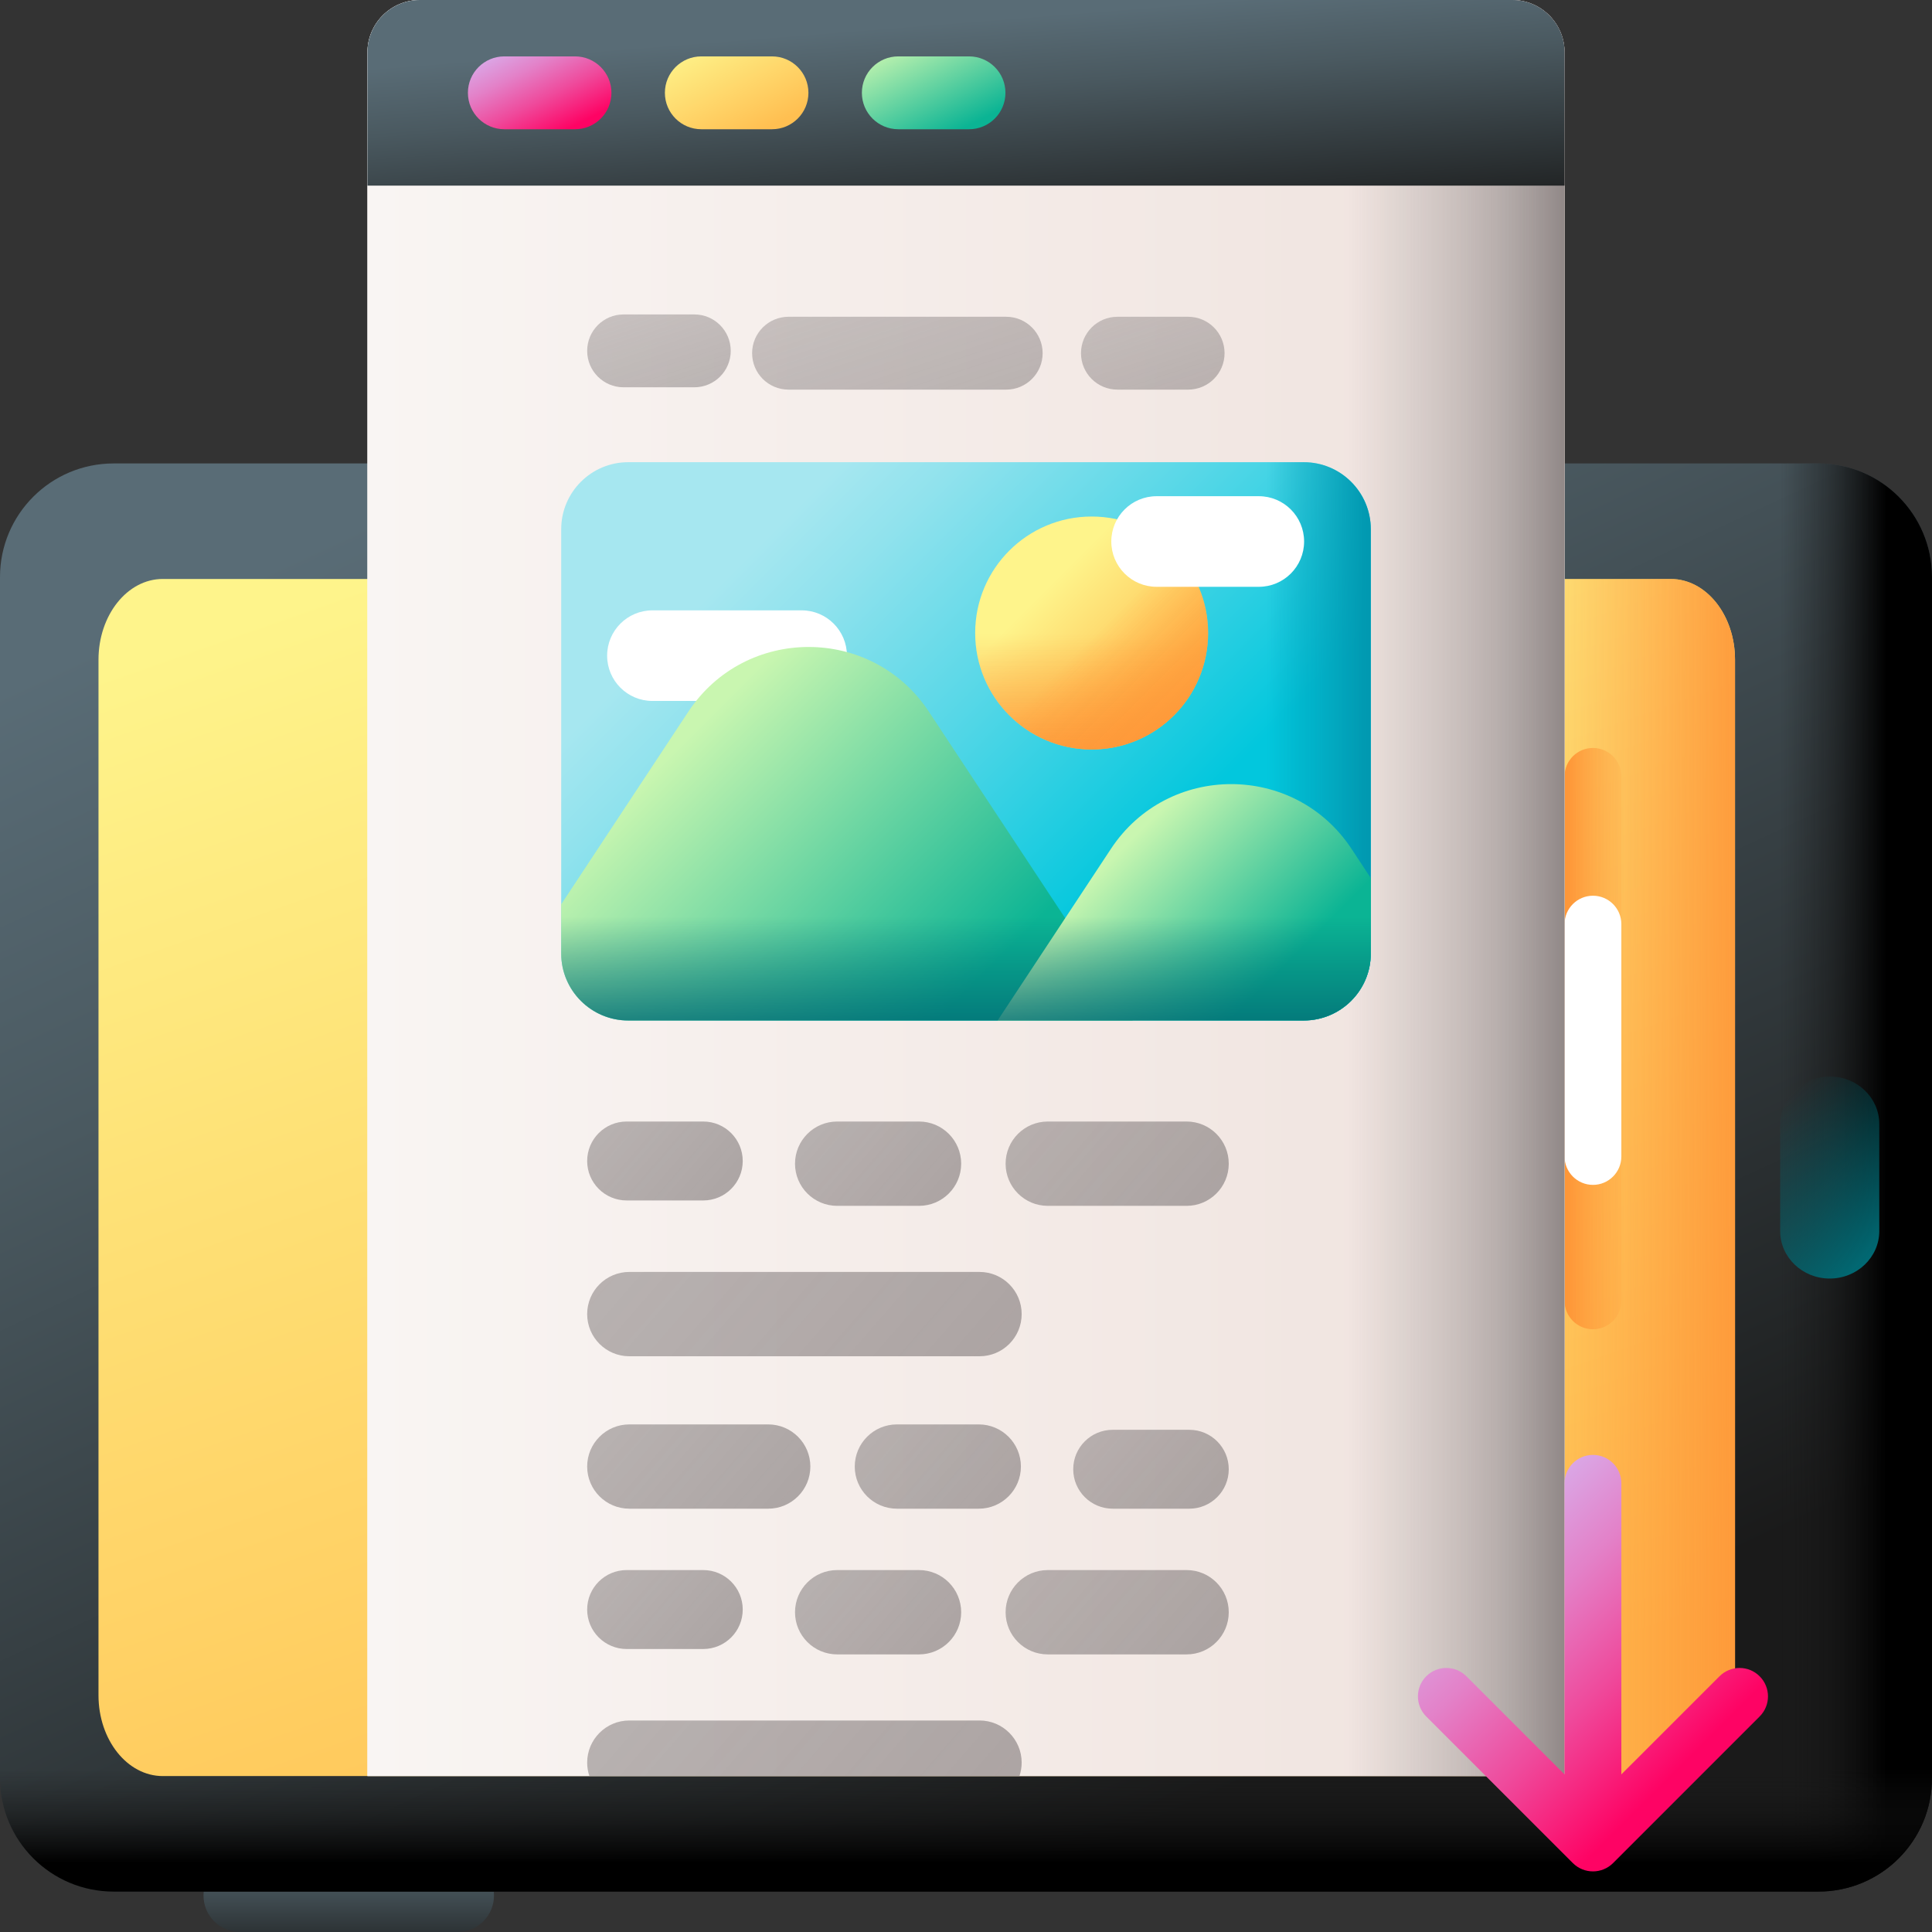 <svg width="48" height="48" viewBox="0 0 48 48" fill="none" xmlns="http://www.w3.org/2000/svg">
<rect x="0" y="0" width="48" height="48" fill="#333333" stroke="none"/>
<g clip-path="url(#clip0_1874_197)">
<path d="M5.961 48H11.368C11.868 48 12.273 47.595 12.273 47.095C12.273 46.595 11.868 46.19 11.368 46.19H5.961C5.461 46.19 5.056 46.595 5.056 47.095C5.056 47.595 5.461 48 5.961 48Z" fill="url(#paint0_linear_1874_197)"/>
<path d="M45.176 46.996H2.824C1.264 46.996 0 45.732 0 44.173V14.337C0 12.778 1.264 11.514 2.824 11.514H45.176C46.736 11.514 48 12.778 48 14.337V44.173C48 45.732 46.736 46.996 45.176 46.996Z" fill="url(#paint1_linear_1874_197)"/>
<path d="M45.176 11.514H27.953V46.996H45.176C46.736 46.996 48 45.732 48 44.173V14.337C48 12.778 46.736 11.514 45.176 11.514Z" fill="url(#paint2_linear_1874_197)"/>
<path d="M46.69 30.585V27.924C46.69 27.273 46.139 26.745 45.459 26.745C44.779 26.745 44.228 27.273 44.228 27.924V30.585C44.228 31.237 44.779 31.765 45.459 31.765C46.139 31.765 46.69 31.237 46.69 30.585Z" fill="url(#paint3_linear_1874_197)"/>
<path d="M0 38.573V44.173C0 45.732 1.264 46.996 2.824 46.996H45.176C46.736 46.996 48 45.732 48 44.173V38.573H0Z" fill="url(#paint4_linear_1874_197)"/>
<path d="M41.508 14.384H4.045C3.162 14.384 2.447 15.283 2.447 16.392V42.118C2.447 43.227 3.162 44.126 4.045 44.126H41.508C42.391 44.126 43.106 43.227 43.106 42.118V16.392C43.106 15.283 42.391 14.384 41.508 14.384Z" fill="url(#paint5_linear_1874_197)"/>
<path d="M26.505 44.126H41.508C42.391 44.126 43.106 43.227 43.106 42.118V16.392C43.106 15.283 42.391 14.384 41.508 14.384H26.505V44.126Z" fill="url(#paint6_linear_1874_197)"/>
<path d="M39.577 33.025C39.966 33.025 40.282 32.709 40.282 32.319V19.289C40.282 18.899 39.966 18.583 39.577 18.583C39.187 18.583 38.871 18.899 38.871 19.289V32.319C38.871 32.709 39.187 33.025 39.577 33.025Z" fill="url(#paint7_linear_1874_197)"/>
<path d="M39.577 29.438C39.966 29.438 40.282 29.122 40.282 28.732V22.96C40.282 22.57 39.966 22.254 39.577 22.254C39.187 22.254 38.871 22.57 38.871 22.96V28.732C38.871 29.122 39.187 29.438 39.577 29.438Z" fill="white"/>
<path d="M38.871 1.302V44.125H9.129V1.302C9.129 0.583 9.712 0 10.431 0H37.569C38.288 0 38.871 0.583 38.871 1.302Z" fill="url(#paint8_linear_1874_197)"/>
<path d="M38.871 1.302V44.125H9.129V1.302C9.129 0.583 9.712 0 10.431 0H37.569C38.288 0 38.871 0.583 38.871 1.302Z" fill="url(#paint9_linear_1874_197)"/>
<path d="M38.871 1.302V44.125H23.718V0H37.569C38.288 0 38.871 0.583 38.871 1.302Z" fill="url(#paint10_linear_1874_197)"/>
<path d="M15.569 29.825H17.472C18.014 29.825 18.453 29.386 18.453 28.845C18.453 28.303 18.014 27.864 17.472 27.864H15.569C15.027 27.864 14.588 28.303 14.588 28.845C14.588 29.386 15.027 29.825 15.569 29.825Z" fill="url(#paint11_linear_1874_197)"/>
<path d="M14.588 32.648C14.588 33.227 15.057 33.696 15.636 33.696H24.336C24.914 33.696 25.383 33.227 25.383 32.648C25.383 32.07 24.914 31.601 24.336 31.601H15.636C15.057 31.601 14.588 32.07 14.588 32.648Z" fill="url(#paint12_linear_1874_197)"/>
<path d="M19.085 35.389H15.636C15.057 35.389 14.588 35.858 14.588 36.436C14.588 37.014 15.057 37.483 15.636 37.483H19.085C19.664 37.483 20.133 37.014 20.133 36.436C20.133 35.858 19.664 35.389 19.085 35.389Z" fill="url(#paint13_linear_1874_197)"/>
<path d="M25.364 36.436C25.364 35.858 24.895 35.389 24.317 35.389H22.284C21.705 35.389 21.236 35.858 21.236 36.436C21.236 37.014 21.705 37.483 22.284 37.483H24.317C24.895 37.483 25.364 37.014 25.364 36.436Z" fill="url(#paint14_linear_1874_197)"/>
<path d="M15.569 40.969H17.472C18.014 40.969 18.453 40.53 18.453 39.989C18.453 39.447 18.014 39.008 17.472 39.008H15.569C15.027 39.008 14.588 39.447 14.588 39.989C14.588 40.53 15.027 40.969 15.569 40.969Z" fill="url(#paint15_linear_1874_197)"/>
<path d="M25.383 43.792C25.383 43.214 24.914 42.745 24.336 42.745H15.636C15.057 42.745 14.588 43.214 14.588 43.792C14.588 43.909 14.608 44.02 14.643 44.125H25.328C25.363 44.02 25.383 43.909 25.383 43.792Z" fill="url(#paint16_linear_1874_197)"/>
<path d="M30.528 40.056C30.528 39.477 30.059 39.008 29.481 39.008H26.032C25.453 39.008 24.984 39.477 24.984 40.056C24.984 40.634 25.453 41.103 26.032 41.103H29.481C30.059 41.103 30.528 40.634 30.528 40.056Z" fill="url(#paint17_linear_1874_197)"/>
<path d="M20.8 41.103H22.833C23.411 41.103 23.88 40.634 23.88 40.056C23.88 39.477 23.411 39.008 22.833 39.008H20.8C20.221 39.008 19.752 39.477 19.752 40.056C19.752 40.634 20.221 41.103 20.8 41.103Z" fill="url(#paint18_linear_1874_197)"/>
<path d="M29.548 35.523H27.645C27.103 35.523 26.664 35.961 26.664 36.503C26.664 37.044 27.103 37.483 27.645 37.483H29.548C30.089 37.483 30.528 37.044 30.528 36.503C30.528 35.961 30.089 35.523 29.548 35.523Z" fill="url(#paint19_linear_1874_197)"/>
<path d="M26.032 29.959H29.481C30.059 29.959 30.528 29.49 30.528 28.912C30.528 28.333 30.059 27.864 29.481 27.864H26.032C25.453 27.864 24.984 28.333 24.984 28.912C24.984 29.49 25.453 29.959 26.032 29.959Z" fill="url(#paint20_linear_1874_197)"/>
<path d="M20.8 29.959H22.833C23.411 29.959 23.88 29.49 23.88 28.912C23.88 28.333 23.411 27.864 22.833 27.864H20.8C20.221 27.864 19.752 28.333 19.752 28.912C19.752 29.49 20.221 29.959 20.8 29.959Z" fill="url(#paint21_linear_1874_197)"/>
<path d="M32.391 25.354H15.609C14.689 25.354 13.943 24.608 13.943 23.688V13.149C13.943 12.229 14.689 11.483 15.609 11.483H32.391C33.311 11.483 34.057 12.229 34.057 13.149V23.688C34.057 24.608 33.311 25.354 32.391 25.354Z" fill="url(#paint22_linear_1874_197)"/>
<path d="M27.122 25.354H32.391C33.311 25.354 34.057 24.608 34.057 23.688V13.149C34.057 12.229 33.311 11.483 32.391 11.483H27.122V25.354Z" fill="url(#paint23_linear_1874_197)"/>
<path d="M16.21 17.415H19.917C20.538 17.415 21.042 16.911 21.042 16.29C21.042 15.668 20.538 15.164 19.917 15.164H16.21C15.588 15.164 15.084 15.668 15.084 16.29C15.084 16.911 15.588 17.415 16.21 17.415Z" fill="white"/>
<path d="M27.122 18.62C28.72 18.62 30.015 17.324 30.015 15.726C30.015 14.128 28.72 12.833 27.122 12.833C25.523 12.833 24.228 14.128 24.228 15.726C24.228 17.324 25.523 18.62 27.122 18.62Z" fill="url(#paint24_linear_1874_197)"/>
<path d="M24.228 15.726C24.228 17.324 25.523 18.62 27.122 18.62C28.72 18.62 30.015 17.324 30.015 15.726C30.015 15.38 29.954 15.048 29.843 14.741H24.401C24.289 15.048 24.228 15.38 24.228 15.726Z" fill="url(#paint25_linear_1874_197)"/>
<path d="M25.075 17.772C26.205 18.902 28.038 18.902 29.168 17.772C30.297 16.642 30.297 14.81 29.168 13.68C28.923 13.435 28.645 13.244 28.349 13.105L24.5 16.953C24.639 17.25 24.831 17.527 25.075 17.772Z" fill="url(#paint26_linear_1874_197)"/>
<path d="M28.736 14.579H31.275C31.896 14.579 32.4 14.075 32.4 13.453C32.4 12.832 31.896 12.328 31.275 12.328H28.736C28.114 12.328 27.61 12.832 27.61 13.453C27.61 14.075 28.114 14.579 28.736 14.579Z" fill="white"/>
<path d="M15.609 25.354H28.142L23.078 17.682C21.663 15.538 18.517 15.538 17.101 17.682L13.943 22.468V23.688C13.943 24.608 14.689 25.354 15.609 25.354Z" fill="url(#paint27_linear_1874_197)"/>
<path d="M32.391 25.354C33.311 25.354 34.057 24.608 34.057 23.688V21.816L33.578 21.089C32.163 18.945 29.016 18.945 27.601 21.089L24.786 25.354H32.391Z" fill="url(#paint28_linear_1874_197)"/>
<path d="M13.943 18.419V23.688C13.943 24.608 14.689 25.354 15.609 25.354H32.391C33.311 25.354 34.057 24.608 34.057 23.688V18.419H13.943Z" fill="url(#paint29_linear_1874_197)"/>
<path d="M15.493 9.622H17.25C17.75 9.622 18.155 9.217 18.155 8.717C18.155 8.217 17.75 7.812 17.25 7.812H15.493C14.993 7.812 14.588 8.217 14.588 8.717C14.588 9.217 14.993 9.622 15.493 9.622Z" fill="url(#paint30_linear_1874_197)"/>
<path d="M24.999 7.87H19.591C19.091 7.87 18.686 8.276 18.686 8.775C18.686 9.275 19.091 9.68 19.591 9.68H24.999C25.498 9.68 25.904 9.275 25.904 8.775C25.904 8.276 25.498 7.87 24.999 7.87Z" fill="url(#paint31_linear_1874_197)"/>
<path d="M27.762 9.68H29.519C30.019 9.68 30.424 9.275 30.424 8.775C30.424 8.275 30.019 7.87 29.519 7.87H27.762C27.262 7.87 26.857 8.276 26.857 8.775C26.857 9.275 27.262 9.68 27.762 9.68Z" fill="url(#paint32_linear_1874_197)"/>
<path d="M37.569 0H10.431C9.712 0 9.129 0.583 9.129 1.302V4.612H38.871V1.302C38.871 0.583 38.288 0 37.569 0Z" fill="url(#paint33_linear_1874_197)"/>
<path d="M40.076 46.288L43.718 42.645C43.994 42.369 43.994 41.922 43.718 41.647C43.443 41.371 42.996 41.371 42.72 41.647L40.282 44.084V36.852C40.282 36.462 39.966 36.147 39.576 36.147C39.382 36.147 39.205 36.225 39.077 36.353C38.95 36.481 38.87 36.657 38.87 36.852V44.084L36.433 41.647C36.157 41.371 35.71 41.371 35.434 41.647C35.159 41.922 35.159 42.369 35.434 42.645L39.077 46.288C39.353 46.563 39.8 46.563 40.076 46.288Z" fill="url(#paint34_linear_1874_197)"/>
<path d="M14.287 1.401H12.53C12.03 1.401 11.625 1.806 11.625 2.306C11.625 2.806 12.03 3.211 12.53 3.211H14.287C14.786 3.211 15.191 2.806 15.191 2.306C15.191 1.806 14.786 1.401 14.287 1.401Z" fill="url(#paint35_linear_1874_197)"/>
<path d="M19.181 1.401H17.424C16.924 1.401 16.519 1.806 16.519 2.306C16.519 2.806 16.924 3.211 17.424 3.211H19.181C19.68 3.211 20.085 2.806 20.085 2.306C20.085 1.806 19.68 1.401 19.181 1.401Z" fill="url(#paint36_linear_1874_197)"/>
<path d="M24.075 1.401H22.318C21.818 1.401 21.413 1.806 21.413 2.306C21.413 2.806 21.818 3.211 22.318 3.211H24.075C24.575 3.211 24.98 2.806 24.98 2.306C24.98 1.806 24.575 1.401 24.075 1.401Z" fill="url(#paint37_linear_1874_197)"/>
</g>
<defs>
<linearGradient id="paint0_linear_1874_197" x1="8.665" y1="45.82" x2="8.665" y2="48.833" gradientUnits="userSpaceOnUse">
<stop stop-color="#596C76"/>
<stop offset="0.284" stop-color="#4A5960"/>
<stop offset="0.875" stop-color="#232627"/>
<stop offset="1" stop-color="#1A1A1A"/>
</linearGradient>
<linearGradient id="paint1_linear_1874_197" x1="15.055" y1="10.111" x2="31.021" y2="44.281" gradientUnits="userSpaceOnUse">
<stop stop-color="#596C76"/>
<stop offset="0.284" stop-color="#4A5960"/>
<stop offset="0.875" stop-color="#232627"/>
<stop offset="1" stop-color="#1A1A1A"/>
</linearGradient>
<linearGradient id="paint2_linear_1874_197" x1="44.235" y1="29.255" x2="46.871" y2="29.255" gradientUnits="userSpaceOnUse">
<stop stop-color="#1A1A1A" stop-opacity="0"/>
<stop offset="0.426" stop-color="#121212" stop-opacity="0.426"/>
<stop offset="1"/>
</linearGradient>
<linearGradient id="paint3_linear_1874_197" x1="43.941" y1="27.737" x2="46.977" y2="30.773" gradientUnits="userSpaceOnUse">
<stop stop-color="#016A74" stop-opacity="0"/>
<stop offset="1" stop-color="#016A74"/>
</linearGradient>
<linearGradient id="paint4_linear_1874_197" x1="24" y1="43.938" x2="24" y2="46.29" gradientUnits="userSpaceOnUse">
<stop stop-color="#1A1A1A" stop-opacity="0"/>
<stop offset="0.426" stop-color="#121212" stop-opacity="0.426"/>
<stop offset="1"/>
</linearGradient>
<linearGradient id="paint5_linear_1874_197" x1="16.612" y1="11.711" x2="28.365" y2="45.161" gradientUnits="userSpaceOnUse">
<stop stop-color="#FEF48B"/>
<stop offset="1" stop-color="#FFBF51"/>
</linearGradient>
<linearGradient id="paint6_linear_1874_197" x1="38.046" y1="29.255" x2="43.553" y2="29.255" gradientUnits="userSpaceOnUse">
<stop stop-color="#FE9738" stop-opacity="0"/>
<stop offset="1" stop-color="#FE9738"/>
</linearGradient>
<linearGradient id="paint7_linear_1874_197" x1="40.471" y1="25.804" x2="38.953" y2="25.804" gradientUnits="userSpaceOnUse">
<stop stop-color="#FE9738" stop-opacity="0"/>
<stop offset="1" stop-color="#FE9738"/>
</linearGradient>
<linearGradient id="paint8_linear_1874_197" x1="9.129" y1="22.063" x2="38.871" y2="22.063" gradientUnits="userSpaceOnUse">
<stop stop-color="#F9F5F3"/>
<stop offset="1" stop-color="#EFE2DD"/>
</linearGradient>
<linearGradient id="paint9_linear_1874_197" x1="9.129" y1="22.063" x2="38.871" y2="22.063" gradientUnits="userSpaceOnUse">
<stop stop-color="#F9F5F3"/>
<stop offset="1" stop-color="#EFE2DD"/>
</linearGradient>
<linearGradient id="paint10_linear_1874_197" x1="33.467" y1="22.063" x2="39.693" y2="22.063" gradientUnits="userSpaceOnUse">
<stop stop-color="#9E9797" stop-opacity="0"/>
<stop offset="0.356" stop-color="#9B9494" stop-opacity="0.356"/>
<stop offset="0.628" stop-color="#928B8B" stop-opacity="0.629"/>
<stop offset="0.872" stop-color="#827A7A" stop-opacity="0.872"/>
<stop offset="1" stop-color="#766E6E"/>
</linearGradient>
<linearGradient id="paint11_linear_1874_197" x1="-7.084" y1="8.352" x2="28.505" y2="39.25" gradientUnits="userSpaceOnUse">
<stop stop-color="#9E9797" stop-opacity="0"/>
<stop offset="0.356" stop-color="#9B9494" stop-opacity="0.356"/>
<stop offset="0.628" stop-color="#928B8B" stop-opacity="0.629"/>
<stop offset="0.872" stop-color="#827A7A" stop-opacity="0.872"/>
<stop offset="1" stop-color="#766E6E"/>
</linearGradient>
<linearGradient id="paint12_linear_1874_197" x1="-40.196" y1="-19.602" x2="50.542" y2="59.177" gradientUnits="userSpaceOnUse">
<stop stop-color="#9E9797" stop-opacity="0"/>
<stop offset="0.356" stop-color="#9B9494" stop-opacity="0.356"/>
<stop offset="0.628" stop-color="#928B8B" stop-opacity="0.629"/>
<stop offset="0.872" stop-color="#827A7A" stop-opacity="0.872"/>
<stop offset="1" stop-color="#766E6E"/>
</linearGradient>
<linearGradient id="paint13_linear_1874_197" x1="-15.282" y1="8.096" x2="33.934" y2="50.825" gradientUnits="userSpaceOnUse">
<stop stop-color="#9E9797" stop-opacity="0"/>
<stop offset="0.356" stop-color="#9B9494" stop-opacity="0.356"/>
<stop offset="0.628" stop-color="#928B8B" stop-opacity="0.629"/>
<stop offset="0.872" stop-color="#827A7A" stop-opacity="0.872"/>
<stop offset="1" stop-color="#766E6E"/>
</linearGradient>
<linearGradient id="paint14_linear_1874_197" x1="-1.914" y1="14.545" x2="36.102" y2="47.551" gradientUnits="userSpaceOnUse">
<stop stop-color="#9E9797" stop-opacity="0"/>
<stop offset="0.356" stop-color="#9B9494" stop-opacity="0.356"/>
<stop offset="0.628" stop-color="#928B8B" stop-opacity="0.629"/>
<stop offset="0.872" stop-color="#827A7A" stop-opacity="0.872"/>
<stop offset="1" stop-color="#766E6E"/>
</linearGradient>
<linearGradient id="paint15_linear_1874_197" x1="-7.084" y1="19.496" x2="28.505" y2="50.394" gradientUnits="userSpaceOnUse">
<stop stop-color="#9E9797" stop-opacity="0"/>
<stop offset="0.356" stop-color="#9B9494" stop-opacity="0.356"/>
<stop offset="0.628" stop-color="#928B8B" stop-opacity="0.629"/>
<stop offset="0.872" stop-color="#827A7A" stop-opacity="0.872"/>
<stop offset="1" stop-color="#766E6E"/>
</linearGradient>
<linearGradient id="paint16_linear_1874_197" x1="-39.624" y1="-8.057" x2="50.278" y2="69.996" gradientUnits="userSpaceOnUse">
<stop stop-color="#9E9797" stop-opacity="0"/>
<stop offset="0.356" stop-color="#9B9494" stop-opacity="0.356"/>
<stop offset="0.628" stop-color="#928B8B" stop-opacity="0.629"/>
<stop offset="0.872" stop-color="#827A7A" stop-opacity="0.872"/>
<stop offset="1" stop-color="#766E6E"/>
</linearGradient>
<linearGradient id="paint17_linear_1874_197" x1="-4.886" y1="11.716" x2="44.33" y2="54.445" gradientUnits="userSpaceOnUse">
<stop stop-color="#9E9797" stop-opacity="0"/>
<stop offset="0.356" stop-color="#9B9494" stop-opacity="0.356"/>
<stop offset="0.628" stop-color="#928B8B" stop-opacity="0.629"/>
<stop offset="0.872" stop-color="#827A7A" stop-opacity="0.872"/>
<stop offset="1" stop-color="#766E6E"/>
</linearGradient>
<linearGradient id="paint18_linear_1874_197" x1="-3.398" y1="18.165" x2="34.618" y2="51.171" gradientUnits="userSpaceOnUse">
<stop stop-color="#9E9797" stop-opacity="0"/>
<stop offset="0.356" stop-color="#9B9494" stop-opacity="0.356"/>
<stop offset="0.628" stop-color="#928B8B" stop-opacity="0.629"/>
<stop offset="0.872" stop-color="#827A7A" stop-opacity="0.872"/>
<stop offset="1" stop-color="#766E6E"/>
</linearGradient>
<linearGradient id="paint19_linear_1874_197" x1="4.992" y1="16.01" x2="40.581" y2="46.908" gradientUnits="userSpaceOnUse">
<stop stop-color="#9E9797" stop-opacity="0"/>
<stop offset="0.356" stop-color="#9B9494" stop-opacity="0.356"/>
<stop offset="0.628" stop-color="#928B8B" stop-opacity="0.629"/>
<stop offset="0.872" stop-color="#827A7A" stop-opacity="0.872"/>
<stop offset="1" stop-color="#766E6E"/>
</linearGradient>
<linearGradient id="paint20_linear_1874_197" x1="-4.886" y1="0.572" x2="44.33" y2="43.301" gradientUnits="userSpaceOnUse">
<stop stop-color="#9E9797" stop-opacity="0"/>
<stop offset="0.356" stop-color="#9B9494" stop-opacity="0.356"/>
<stop offset="0.628" stop-color="#928B8B" stop-opacity="0.629"/>
<stop offset="0.872" stop-color="#827A7A" stop-opacity="0.872"/>
<stop offset="1" stop-color="#766E6E"/>
</linearGradient>
<linearGradient id="paint21_linear_1874_197" x1="-3.398" y1="7.021" x2="34.618" y2="40.026" gradientUnits="userSpaceOnUse">
<stop stop-color="#9E9797" stop-opacity="0"/>
<stop offset="0.356" stop-color="#9B9494" stop-opacity="0.356"/>
<stop offset="0.628" stop-color="#928B8B" stop-opacity="0.629"/>
<stop offset="0.872" stop-color="#827A7A" stop-opacity="0.872"/>
<stop offset="1" stop-color="#766E6E"/>
</linearGradient>
<linearGradient id="paint22_linear_1874_197" x1="18.988" y1="13.406" x2="27.661" y2="22.08" gradientUnits="userSpaceOnUse">
<stop stop-color="#A6E7F0"/>
<stop offset="0.171" stop-color="#90E2ED"/>
<stop offset="0.529" stop-color="#56D7E7"/>
<stop offset="1" stop-color="#02C7DD"/>
</linearGradient>
<linearGradient id="paint23_linear_1874_197" x1="31.479" y1="18.418" x2="33.936" y2="18.418" gradientUnits="userSpaceOnUse">
<stop stop-color="#0199B1" stop-opacity="0"/>
<stop offset="1" stop-color="#0199B1"/>
</linearGradient>
<linearGradient id="paint24_linear_1874_197" x1="26.003" y1="14.608" x2="28.634" y2="17.239" gradientUnits="userSpaceOnUse">
<stop stop-color="#FEF48B"/>
<stop offset="1" stop-color="#FFBF51"/>
</linearGradient>
<linearGradient id="paint25_linear_1874_197" x1="27.122" y1="15.763" x2="27.122" y2="19.167" gradientUnits="userSpaceOnUse">
<stop stop-color="#FE9738" stop-opacity="0"/>
<stop offset="1" stop-color="#FE9738"/>
</linearGradient>
<linearGradient id="paint26_linear_1874_197" x1="27.189" y1="15.735" x2="29.722" y2="18.268" gradientUnits="userSpaceOnUse">
<stop stop-color="#FE9738" stop-opacity="0"/>
<stop offset="1" stop-color="#FE9738"/>
</linearGradient>
<linearGradient id="paint27_linear_1874_197" x1="16.458" y1="18.925" x2="23.102" y2="25.569" gradientUnits="userSpaceOnUse">
<stop stop-color="#C9F6B0"/>
<stop offset="1" stop-color="#0BB494"/>
</linearGradient>
<linearGradient id="paint28_linear_1874_197" x1="27.483" y1="21.47" x2="30.962" y2="24.948" gradientUnits="userSpaceOnUse">
<stop stop-color="#C9F6B0"/>
<stop offset="1" stop-color="#0BB494"/>
</linearGradient>
<linearGradient id="paint29_linear_1874_197" x1="24" y1="22.776" x2="24" y2="26.112" gradientUnits="userSpaceOnUse">
<stop stop-color="#016A74" stop-opacity="0"/>
<stop offset="1" stop-color="#016A74"/>
</linearGradient>
<linearGradient id="paint30_linear_1874_197" x1="11.973" y1="-4.71" x2="20.02" y2="19.854" gradientUnits="userSpaceOnUse">
<stop stop-color="#9E9797" stop-opacity="0"/>
<stop offset="0.356" stop-color="#9B9494" stop-opacity="0.356"/>
<stop offset="0.628" stop-color="#928B8B" stop-opacity="0.629"/>
<stop offset="0.872" stop-color="#827A7A" stop-opacity="0.872"/>
<stop offset="1" stop-color="#766E6E"/>
</linearGradient>
<linearGradient id="paint31_linear_1874_197" x1="15.776" y1="-11.125" x2="27.702" y2="25.281" gradientUnits="userSpaceOnUse">
<stop stop-color="#9E9797" stop-opacity="0"/>
<stop offset="0.356" stop-color="#9B9494" stop-opacity="0.356"/>
<stop offset="0.628" stop-color="#928B8B" stop-opacity="0.629"/>
<stop offset="0.872" stop-color="#827A7A" stop-opacity="0.872"/>
<stop offset="1" stop-color="#766E6E"/>
</linearGradient>
<linearGradient id="paint32_linear_1874_197" x1="24.242" y1="-4.652" x2="32.289" y2="19.912" gradientUnits="userSpaceOnUse">
<stop stop-color="#9E9797" stop-opacity="0"/>
<stop offset="0.356" stop-color="#9B9494" stop-opacity="0.356"/>
<stop offset="0.628" stop-color="#928B8B" stop-opacity="0.629"/>
<stop offset="0.872" stop-color="#827A7A" stop-opacity="0.872"/>
<stop offset="1" stop-color="#766E6E"/>
</linearGradient>
<linearGradient id="paint33_linear_1874_197" x1="23.81" y1="0.536" x2="24.28" y2="6.466" gradientUnits="userSpaceOnUse">
<stop stop-color="#596C76"/>
<stop offset="0.284" stop-color="#4A5960"/>
<stop offset="0.875" stop-color="#232627"/>
<stop offset="1" stop-color="#1A1A1A"/>
</linearGradient>
<linearGradient id="paint34_linear_1874_197" x1="36.254" y1="37.998" x2="41.95" y2="43.694" gradientUnits="userSpaceOnUse">
<stop stop-color="#D9B1EE"/>
<stop offset="0.123" stop-color="#DBA3E3"/>
<stop offset="0.351" stop-color="#E381C8"/>
<stop offset="0.659" stop-color="#EF499B"/>
<stop offset="1" stop-color="#FE0364"/>
</linearGradient>
<linearGradient id="paint35_linear_1874_197" x1="12.686" y1="0.862" x2="13.91" y2="3.309" gradientUnits="userSpaceOnUse">
<stop stop-color="#D9B1EE"/>
<stop offset="0.123" stop-color="#DBA3E3"/>
<stop offset="0.351" stop-color="#E381C8"/>
<stop offset="0.659" stop-color="#EF499B"/>
<stop offset="1" stop-color="#FE0364"/>
</linearGradient>
<linearGradient id="paint36_linear_1874_197" x1="17.58" y1="0.862" x2="18.804" y2="3.309" gradientUnits="userSpaceOnUse">
<stop stop-color="#FEF48B"/>
<stop offset="1" stop-color="#FFBF51"/>
</linearGradient>
<linearGradient id="paint37_linear_1874_197" x1="22.474" y1="0.862" x2="23.698" y2="3.309" gradientUnits="userSpaceOnUse">
<stop stop-color="#C9F6B0"/>
<stop offset="1" stop-color="#0BB494"/>
</linearGradient>
<clipPath id="clip0_1874_197">
<rect width="48" height="48" fill="white"/>
</clipPath>
</defs>
</svg>

